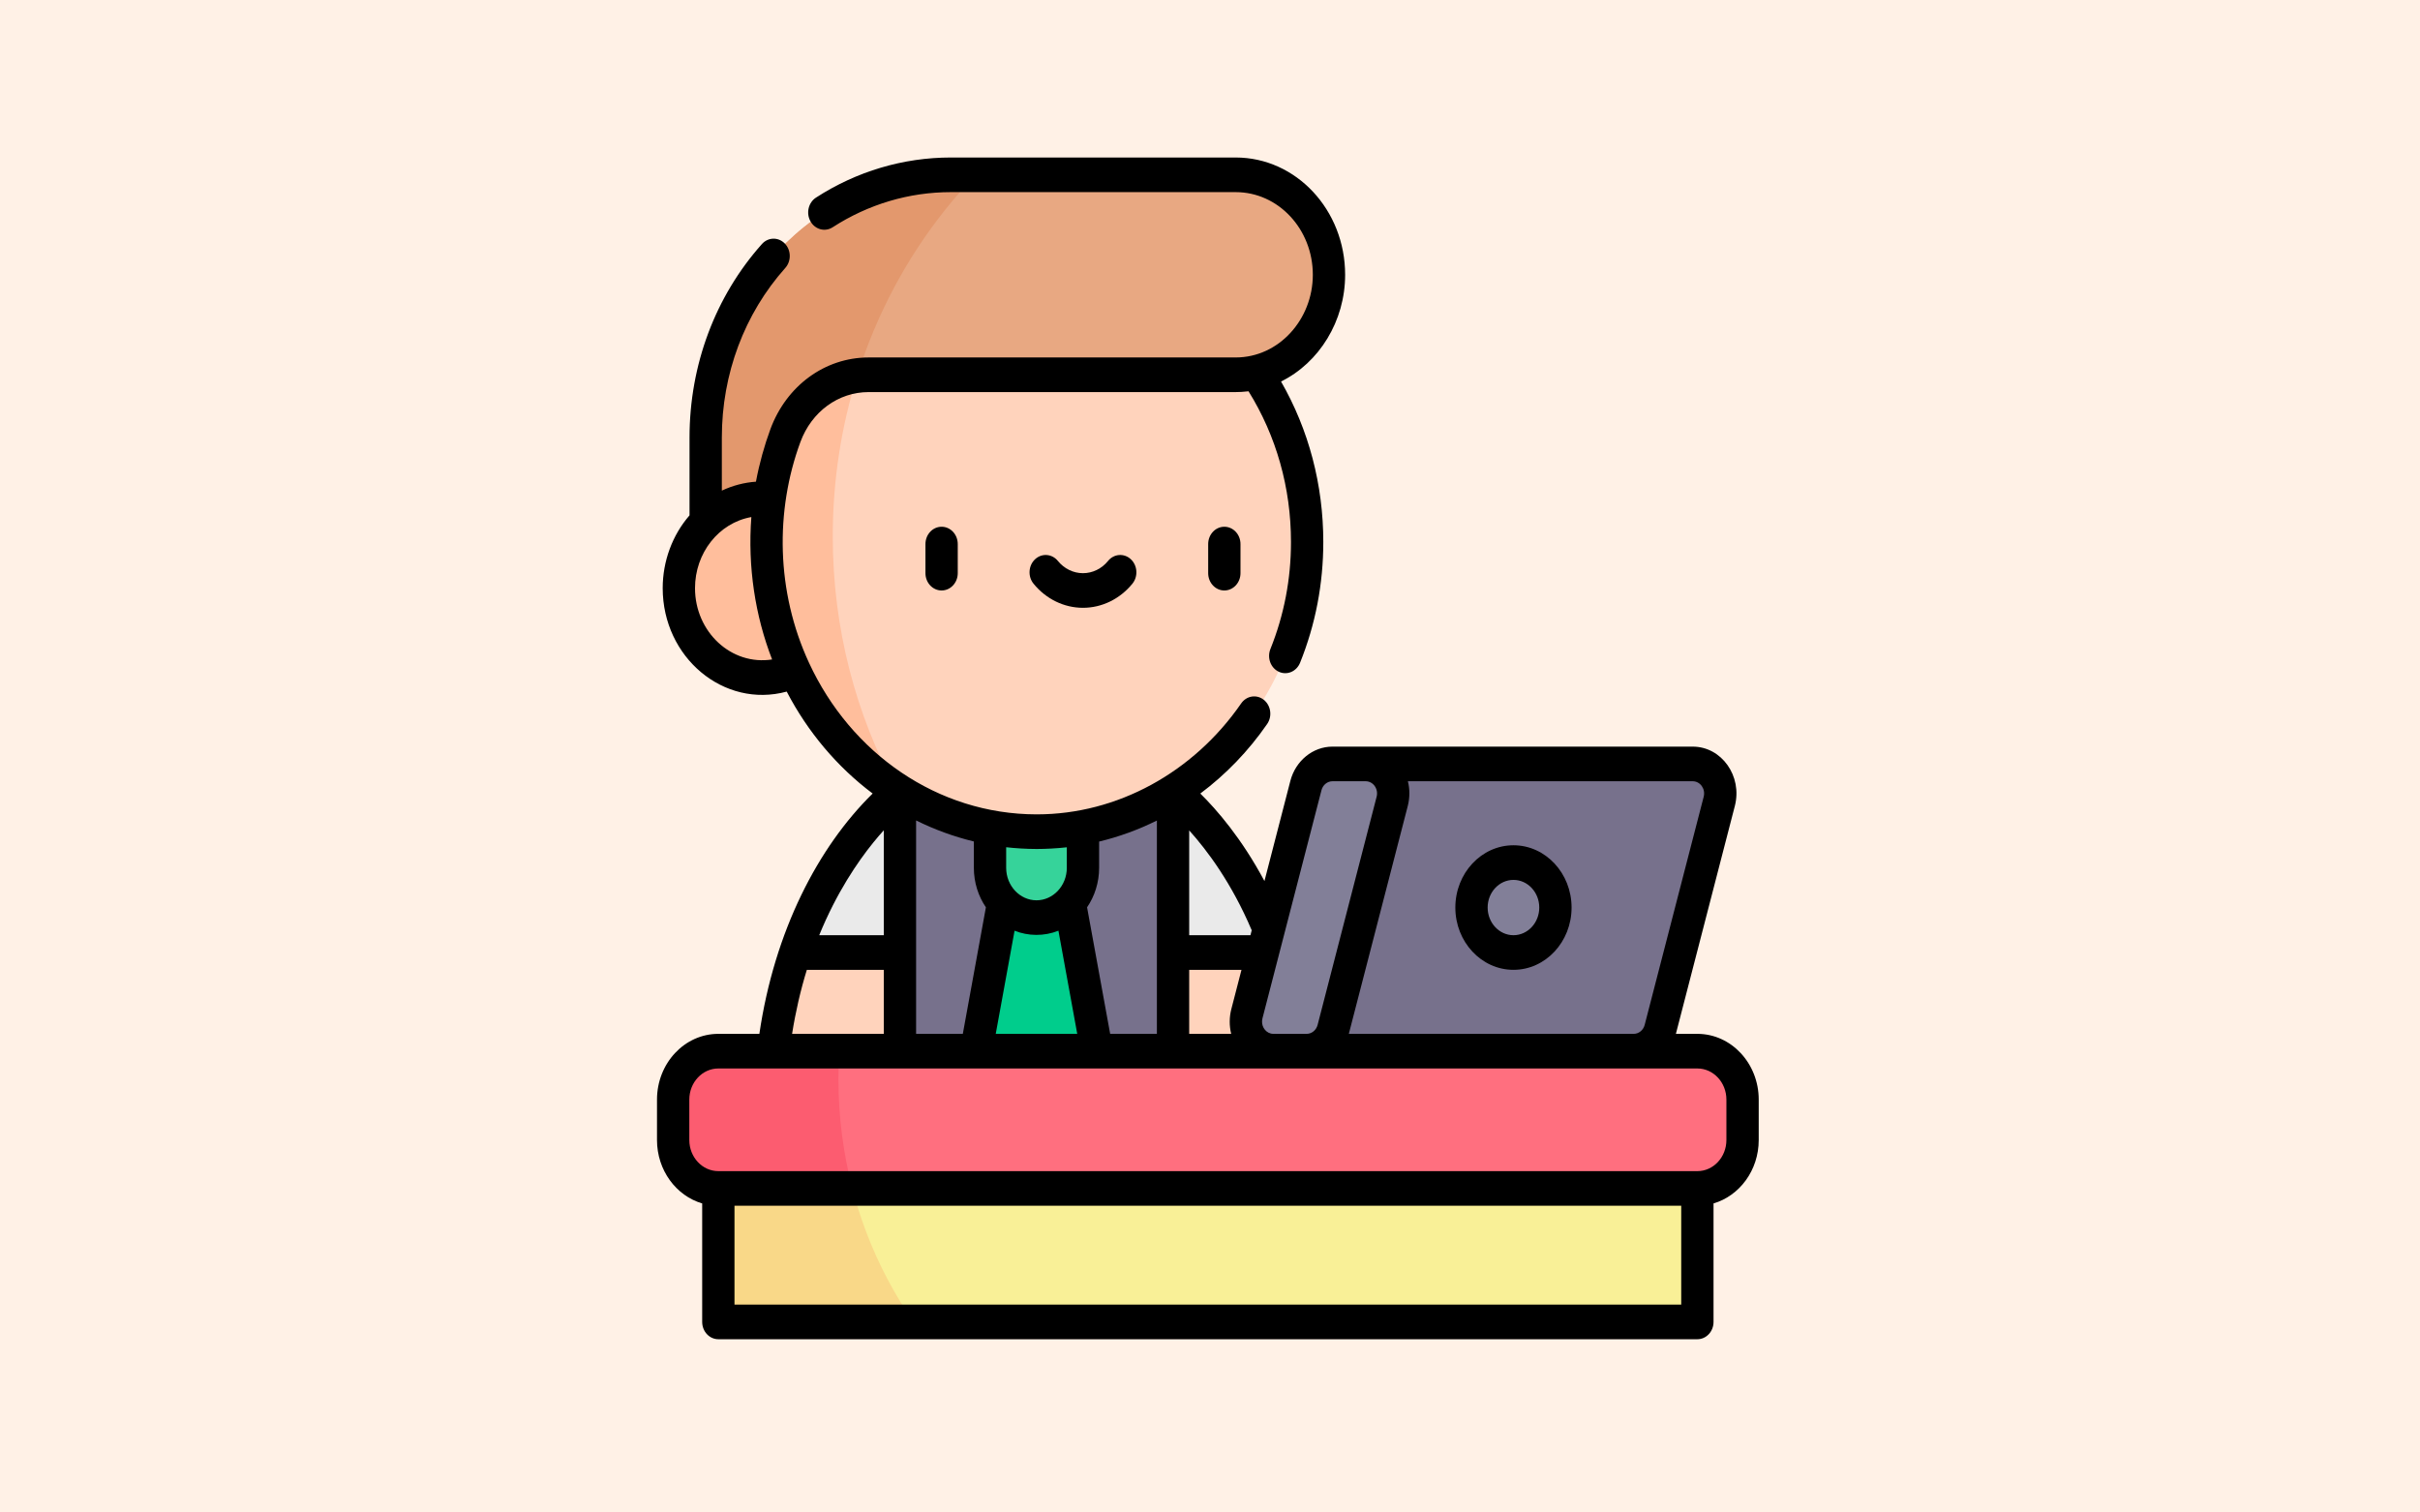 <?xml version="1.0" encoding="UTF-8" standalone="no"?> <svg xmlns="http://www.w3.org/2000/svg" xmlns:svg="http://www.w3.org/2000/svg" id="Capa_1" height="500" viewBox="0 0 800 500" width="800" version="1.1"><rect x="0" y="0" width="800" height="500" fill="#333333" stroke="none"/><defs id="defs65"></defs><rect style="fill:#fff1e6;fill-opacity:1;stroke:#ffffff;stroke-width:0" id="rect400" width="800" height="500" x="5e-07" y="5e-07"></rect><g id="g60" transform="matrix(0.712,0,0,0.763,217.019,52.068)"><g id="g46"><path d="M 28.718,421.428 H 483.282 V 504.5 H 28.718 Z" fill="#f9f097" id="path2"></path><path d="m 113.038,274.821 19.342,36.444 -19.342,33.188 -24.281,17.437 -24.282,-17.437 c 17.653,-48.482 48.563,-69.632 48.563,-69.632 z" fill="#eaeaea" id="path4"></path><path d="m 239.834,274.821 -19.342,36.444 19.342,33.188 24.282,17.437 24.282,-17.437 c -17.654,-48.482 -48.564,-69.632 -48.564,-69.632 z" fill="#eaeaea" id="path6"></path><path d="m 113.038,344.454 19.342,28.132 -19.342,43.499 H 52.477 c 0,-28.502 4.945,-52.249 11.998,-71.631 z" fill="#ffd3bc" id="path8"></path><path d="m 239.834,344.454 -19.342,28.132 19.342,43.499 h 60.561 c 0,-28.502 -4.945,-52.249 -11.998,-71.631 z" fill="#ffd3bc" id="path10"></path><path d="M 113.038,274.821 H 239.834 V 416.084 H 113.038 Z" fill="#77718c" id="path12"></path><path d="M 210.115,416.084 191.88,322.815 h -30.887 l -18.235,93.269 z" fill="#00cd8c" id="path14"></path><path d="m 154.857,275.82 v 31.929 c 0,11.918 9.661,21.58 21.58,21.58 11.918,0 21.58,-9.661 21.58,-21.58 V 275.82 Z" fill="#36d39a" id="path16"></path><path d="m 453.715,387.193 c 5.748,0 10.789,-3.834 12.325,-9.373 l 27.406,-98.867 c 2.259,-8.148 -3.87,-16.206 -12.325,-16.206 H 329.268 l -27.406,124.445 71.411,9.877 z" fill="#77718c" id="path18"></path><circle cx="397.89" cy="324.97" fill="#827f98" r="19.484" id="circle20"></circle><path d="m 278.328,93.107 c 19.401,-4.296 33.907,-21.599 33.907,-42.289 0,-11.958 -4.845,-22.788 -12.688,-30.63 C 291.705,12.355 280.876,7.5 268.918,7.5 H 136.646 c -62.849,0 -113.8,50.951 -113.8,113.8 v 36.834 H 249.39 Z" fill="#e8a882" id="path22"></path><path d="m 148.289,7.5 h -11.643 c -62.849,0 -113.8,50.951 -113.8,113.8 v 36.834 H 81.928 C 83.523,99.037 108.657,45.82 148.289,7.5 Z" fill="#e3986d" id="path24"></path><path d="m 278.328,93.107 c -3.027,0.679 -6.184,1.029 -9.411,1.029 H 98.482 c -17.069,0 -32.349,10.475 -38.626,26.348 -3.456,8.738 -5.958,17.957 -7.379,27.53 -0.899,6.064 -1.369,12.278 -1.369,18.592 0,20 4.676,38.912 13.007,55.686 20.496,41.322 63.081,69.737 112.321,69.802 69.079,0.092 125.659,-56.41 125.659,-125.489 0,-27.453 -8.811,-52.838 -23.767,-73.498 z" fill="#ffd3bc" id="path26"></path><path d="m 314.187,377.82 27.406,-98.867 c 2.259,-8.148 -3.87,-16.206 -12.325,-16.206 h -15.416 c -5.748,0 -10.789,3.834 -12.325,9.373 l -27.406,98.867 c -2.259,8.148 3.87,16.206 12.325,16.206 l 8.271,6.864 7.146,-6.864 c 5.747,0 10.788,-3.835 12.324,-9.373 z" fill="#827f98" id="path28"></path><g id="g32"><path d="M 85.865,421.428 H 28.718 V 504.5 h 90.615 C 101.615,480.714 89.749,452.315 85.865,421.428 Z" fill="#f9d888" id="path30"></path></g><path d="M 483.282,387.193 H 28.718 c -11.586,0 -20.978,9.392 -20.978,20.978 v 17.524 c 0,11.586 9.392,20.978 20.978,20.978 h 454.564 c 11.586,0 20.978,-9.392 20.978,-20.978 V 408.17 c 0,-11.585 -9.392,-20.977 -20.978,-20.977 z" fill="#ff6f7f" id="path34"></path><path d="m 81.843,164.122 c 0,-24.355 3.999,-47.776 11.373,-69.645 -14.887,1.906 -27.737,11.787 -33.36,26.006 -3.456,8.738 -5.958,17.957 -7.379,27.53 -1.109,-0.1 -2.228,-0.15 -3.367,-0.15 -10.13,0 -19.361,3.896 -26.265,10.27 -7.663,7.073 -12.458,17.204 -12.458,28.453 0,21.389 17.343,38.723 38.722,38.723 5.325,0 10.39,-1.069 15.005,-3.017 10.595,21.36 27.102,39.256 47.368,51.585 C 92.648,241.646 81.843,204.148 81.843,164.122 Z" fill="#ffbe9c" id="path36"></path><g id="g44"><g id="g42"><g id="g40"><path d="m 84.475,399.196 c 0,-4.036 0.148,-8.036 0.415,-12.004 H 28.718 c -11.586,0 -20.978,9.392 -20.978,20.978 v 17.524 c 0,11.586 9.392,20.978 20.978,20.978 h 62.227 c -4.211,-15.106 -6.47,-31.026 -6.47,-47.476 z" fill="#fc5c70" id="path38"></path></g></g></g></g><g id="g58"><path d="m 124.881,167.482 v 12.612 c 0,4.142 3.358,7.5 7.5,7.5 4.142,0 7.5,-3.358 7.5,-7.5 v -12.612 c 0,-4.142 -3.358,-7.5 -7.5,-7.5 -4.142,0 -7.5,3.358 -7.5,7.5 z" id="path48"></path><path d="m 256.152,167.482 v 12.612 c 0,4.142 3.358,7.5 7.5,7.5 4.142,0 7.5,-3.358 7.5,-7.5 v -12.612 c 0,-4.142 -3.358,-7.5 -7.5,-7.5 -4.142,0 -7.5,3.358 -7.5,7.5 z" id="path50"></path><path d="m 209.666,174.791 c -2.941,3.375 -7.188,5.312 -11.65,5.312 -4.462,0 -8.708,-1.936 -11.65,-5.312 -2.721,-3.123 -7.459,-3.448 -10.582,-0.727 -3.123,2.722 -3.448,7.459 -0.727,10.582 5.791,6.645 14.159,10.456 22.958,10.456 8.8,0 17.168,-3.812 22.959,-10.456 2.721,-3.123 2.396,-7.86 -0.727,-10.582 -3.122,-2.72 -7.86,-2.396 -10.581,0.727 z" id="path52"></path><path d="m 397.89,297.986 c -14.879,0 -26.983,12.105 -26.983,26.984 0,14.879 12.104,26.984 26.983,26.984 14.879,0 26.984,-12.105 26.984,-26.984 0,-14.879 -12.105,-26.984 -26.984,-26.984 z m 0,38.968 c -6.608,0 -11.983,-5.376 -11.983,-11.984 0,-6.608 5.375,-11.984 11.983,-11.984 6.608,0 11.984,5.376 11.984,11.984 0,6.608 -5.376,11.984 -11.984,11.984 z" id="path54"></path><path d="m 329.268,255.248 h -15.416 c -9.084,0 -17.125,6.115 -19.552,14.87 l -12.022,43.371 c -10.623,-18.555 -22.177,-30.94 -29.777,-37.915 11.774,-8.208 22.3,-18.338 31.028,-30.126 2.465,-3.329 1.764,-8.026 -1.565,-10.491 -3.33,-2.464 -8.025,-1.764 -10.491,1.565 -22.257,30.063 -57.654,48.025 -94.703,48.071 -0.108,0 -0.216,0.003 -0.323,0.003 -45.941,-0.058 -86.174,-26.452 -105.611,-65.635 -0.001,-0.001 -0.001,-0.003 -0.002,-0.005 -15.35,-30.9 -15.762,-65.978 -4.002,-95.714 5.19,-13.125 17.614,-21.605 31.652,-21.605 H 268.92 c 1.544,0 3.715,-0.086 5.965,-0.346 12.912,19.364 19.712,41.846 19.712,65.315 0,16.054 -3.214,31.649 -9.553,46.353 -1.64,3.804 0.114,8.216 3.918,9.856 3.804,1.64 8.216,-0.115 9.856,-3.918 7.152,-16.59 10.779,-34.183 10.779,-52.292 0,-24.822 -6.76,-48.665 -19.621,-69.55 C 307.697,88.92 319.737,70.87 319.737,50.818 319.736,22.732 296.998,0 268.918,0 H 136.646 c -22.105,0 -43.748,6.009 -62.587,17.378 -3.546,2.14 -4.687,6.75 -2.546,10.296 2.141,3.546 6.75,4.687 10.296,2.546 C 98.31,20.264 117.272,15 136.646,15 h 132.272 c 19.781,0 35.818,16.016 35.818,35.818 0,19.349 -15.785,35.818 -35.818,35.818 H 98.482 c -20.233,0 -38.132,12.203 -45.601,31.089 -2.751,6.953 -5.127,14.836 -6.7,22.73 -5.304,0.34 -10.815,1.647 -15.836,3.879 V 121.3 C 30.345,93.807 40.806,67.724 59.8,47.856 62.663,44.862 62.556,40.114 59.562,37.252 56.568,34.39 51.821,34.496 48.958,37.49 27.283,60.162 15.345,89.927 15.345,121.3 v 33.745 c -7.947,8.518 -12.458,19.825 -12.458,31.542 0,30.006 28.355,52.216 57.577,44.818 9.796,17.529 23.43,32.622 39.9,44.161 C 75.027,298.788 54.8,335.097 47.769,379.692 h -19.05 c -15.703,0 -28.478,12.775 -28.478,28.478 v 17.524 c 0,13.107 8.903,24.167 20.978,27.468 V 504.5 c 0,4.142 3.358,7.5 7.5,7.5 h 454.564 c 4.142,0 7.5,-3.358 7.5,-7.5 v -51.337 c 12.074,-3.301 20.978,-14.361 20.978,-27.468 v -17.524 c 0,-15.703 -12.775,-28.478 -28.478,-28.478 h -9.979 l 27.37,-98.736 c 3.584,-12.928 -6.125,-25.709 -19.552,-25.709 z M 17.888,186.587 c 0,-15.107 10.865,-28.263 26.157,-30.804 -1.74,21.589 1.765,42.777 9.639,61.697 -18.924,2.762 -35.796,-11.922 -35.796,-30.893 z m 290.867,87.538 c 0.633,-2.283 2.729,-3.877 5.097,-3.877 h 15.416 c 3.496,0 6.032,3.328 5.097,6.702 l -27.406,98.866 c -0.633,2.283 -2.729,3.877 -5.097,3.877 -16.668,0 -15.789,0.058 -16.635,-0.14 -2.838,-0.662 -4.701,-3.597 -3.878,-6.563 8.397,-30.292 11.374,-41.031 27.406,-98.865 z m -98.113,105.568 -10.719,-54.825 c 3.513,-4.806 5.593,-10.723 5.593,-17.118 v -11.366 c 9.223,-2.069 18.218,-5.12 26.818,-9.116 v 92.425 z m -90.104,0 c 0,-10.714 0,-91.493 0,-92.468 8.37,3.883 17.412,6.983 26.556,9.057 0.087,0.02 0.174,0.042 0.261,0.062 v 11.406 c 0,6.396 2.08,12.312 5.593,17.118 l -10.718,54.825 z m 56.064,-80.098 c 3.995,0 9.288,-0.246 13.914,-0.733 v 8.888 c 0,7.841 -6.424,14.08 -14.08,14.08 -7.685,0 -14.08,-6.268 -14.08,-14.08 v -8.914 c 4.039,0.436 9.423,0.754 14.07,0.759 z m -10.35,35.408 c 6.283,2.348 13.681,2.499 20.368,0 l 8.737,44.69 h -37.842 z m 81.082,16.951 h 24.28 l -4.721,17.029 c -10e-4,0.004 -0.002,0.009 -0.003,0.013 -0.934,3.375 -1.017,7.136 -0.051,10.697 h -19.506 v -27.739 z m 29.029,-17.128 -0.59,2.128 h -28.438 v -45.413 c 8.395,8.698 19.791,22.936 29.028,43.285 z M 100.634,296.84 c 1.713,-1.973 3.359,-3.756 4.905,-5.352 v 45.466 H 75.553 C 83.618,318.539 93.377,305.2 100.634,296.84 Z M 69.81,351.954 h 35.728 v 27.739 H 62.961 c 1.626,-9.586 3.919,-18.872 6.849,-27.739 z M 36.218,497 V 454.173 H 475.782 V 497 Z M 496.76,408.171 v 17.524 c 0,7.431 -6.044,13.476 -13.475,13.478 -0.001,0 -0.002,0 -0.002,0 H 28.718 c -0.001,0 -0.001,0 -0.002,0 -7.43,-10e-4 -13.475,-6.047 -13.475,-13.478 v -17.524 c 0,-7.432 6.046,-13.478 13.478,-13.478 h 454.563 c 7.432,0 13.478,6.046 13.478,13.478 z M 486.218,276.95 458.812,375.816 c -0.633,2.283 -2.729,3.877 -5.097,3.877 H 321.45 l 27.37,-98.736 c 0.996,-3.597 0.963,-7.373 0.053,-10.709 h 132.248 c 3.498,0 6.032,3.329 5.097,6.702 z" id="path56"></path></g></g></svg> 